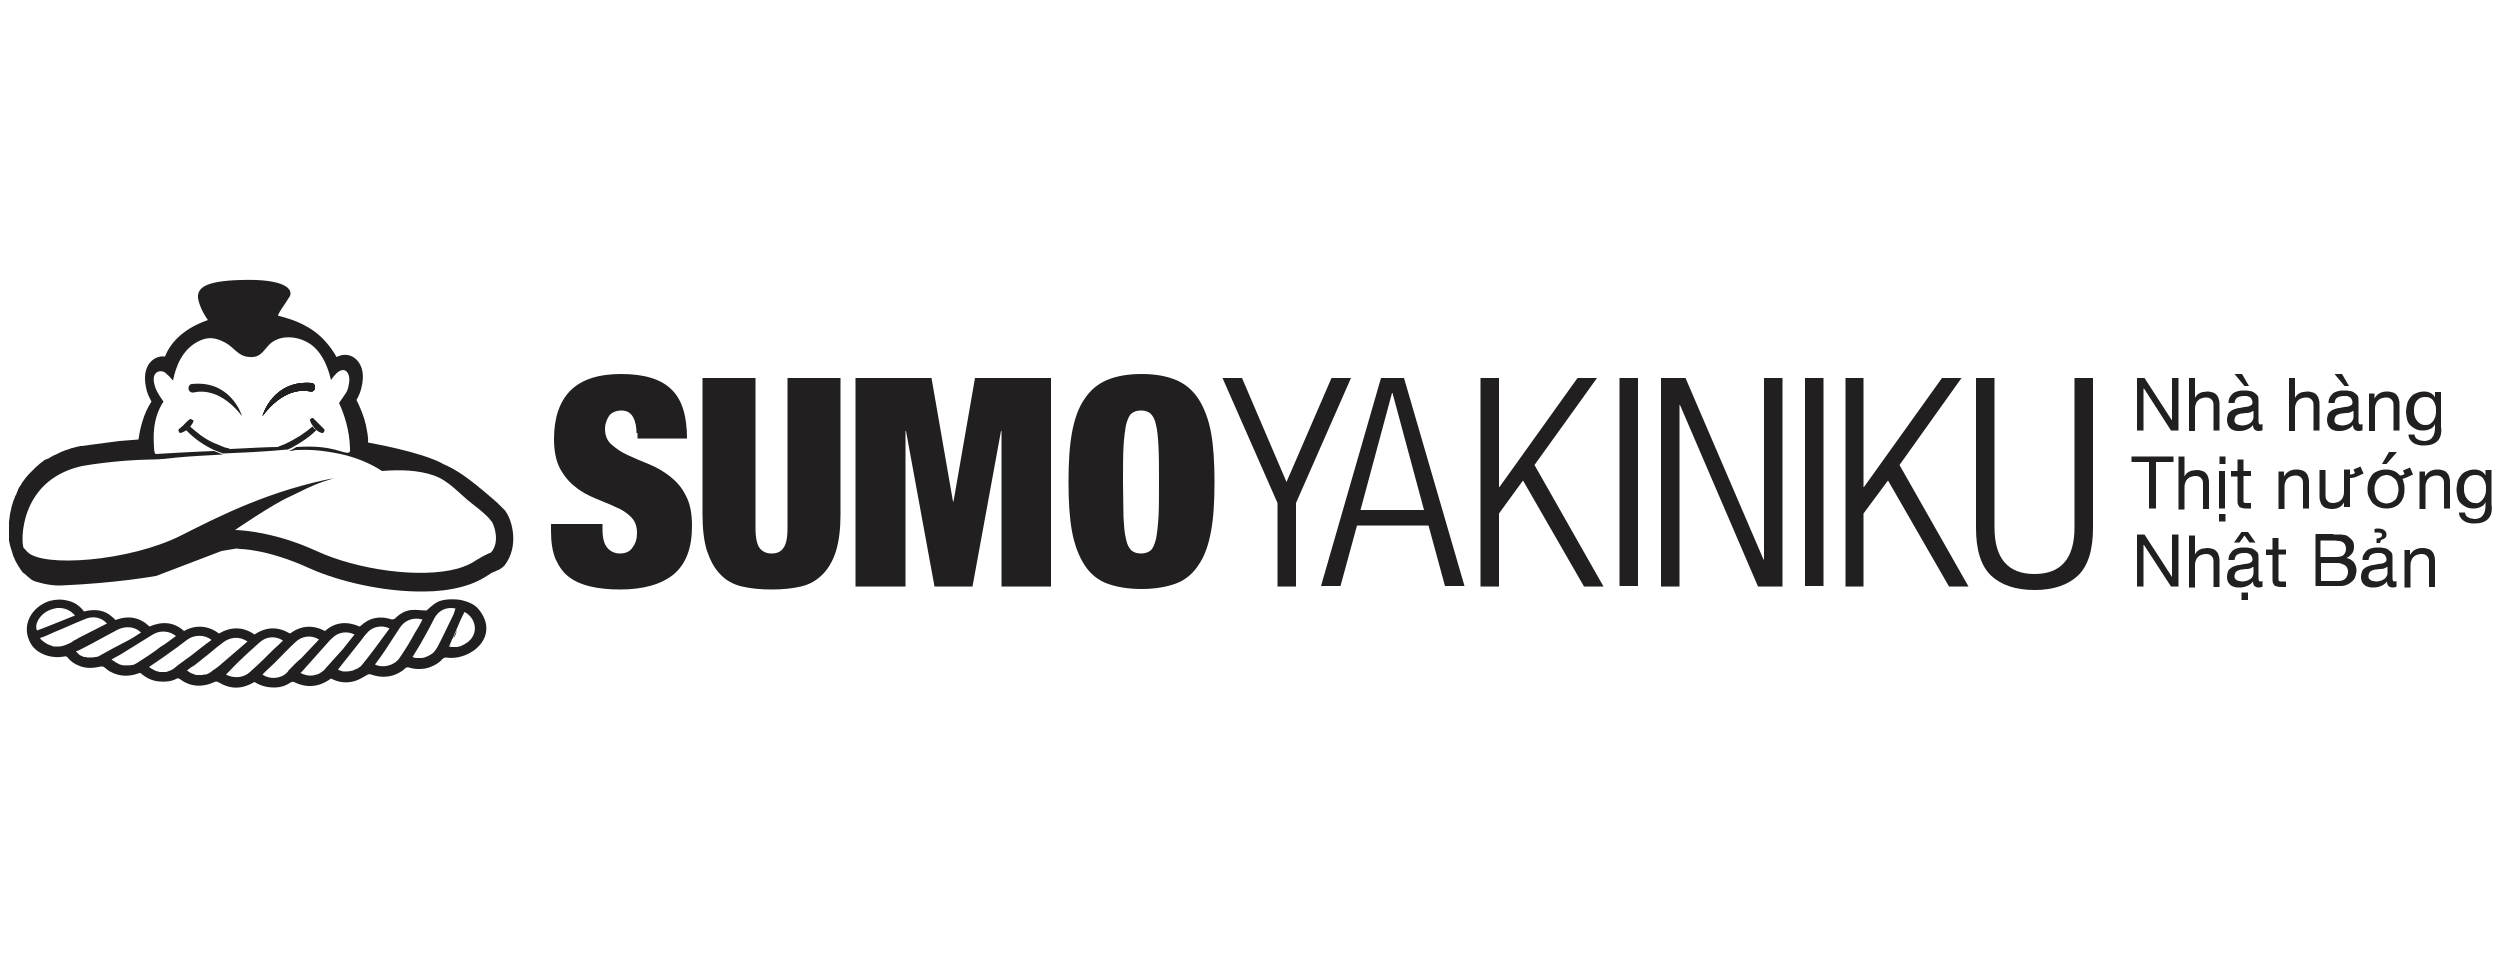 <?xml version="1.0" encoding="utf-8"?>
<!-- Generator: Adobe Illustrator 26.3.1, SVG Export Plug-In . SVG Version: 6.00 Build 0)  -->
<svg version="1.1" id="Layer_1" xmlns="http://www.w3.org/2000/svg" xmlns:xlink="http://www.w3.org/1999/xlink" x="0px" y="0px"
	 viewBox="0 0 500 195" style="enable-background:new 0 0 500 195;" xml:space="preserve">
<style type="text/css">
	.st0{fill:#211F20;}
	.st1{fill-rule:evenodd;clip-rule:evenodd;fill:#211F20;}
</style>
<g>
	<path class="st0" d="M127.3,86.6c0-1.2-0.2-2.3-0.7-3.2c-0.5-0.9-1.3-1.3-2.3-1.3c-1.1,0-2,0.4-2.5,1.1c-0.5,0.8-0.8,1.6-0.8,2.5
		c0,1.4,0.4,2.4,1.3,3.2c0.9,0.8,1.9,1.5,3.2,2.1c1.3,0.6,2.7,1.2,4.2,1.8c1.5,0.6,2.9,1.4,4.2,2.4c1.3,1,2.4,2.2,3.2,3.8
		c0.9,1.6,1.3,3.6,1.3,6.2c0,4.4-1.2,7.6-3.7,9.7c-2.5,2-6.1,3-10.7,3c-2.2,0-4.2-0.2-5.9-0.6c-1.7-0.4-3.1-1-4.3-1.9
		c-1.2-0.9-2-2.1-2.7-3.6c-0.6-1.5-0.9-3.3-0.9-5.5v-1.5h10.3v1c0,1.8,0.3,3,1,3.8c0.6,0.7,1.5,1.1,2.5,1.1c1.1,0,2-0.4,2.5-1.2
		c0.6-0.8,0.9-1.7,0.9-2.9c0-1.4-0.4-2.4-1.2-3.2c-0.8-0.8-1.8-1.5-3.1-2c-1.2-0.6-2.6-1.1-4-1.7c-1.4-0.6-2.8-1.3-4-2.3
		c-1.2-0.9-2.3-2.2-3.1-3.7c-0.8-1.5-1.2-3.5-1.2-5.9c0-4.2,1.1-7.5,3.3-9.7c2.2-2.2,5.6-3.3,10.1-3.3c4.6,0,8,1,10.1,3.1
		c2.1,2,3.1,5.3,3.1,9.8h-9.9V86.6z"/>
	<path class="st0" d="M151.1,105.6c0,2,0.3,3.4,0.9,4.1c0.6,0.7,1.4,1,2.3,1c1,0,1.8-0.3,2.3-1c0.6-0.7,0.9-2,0.9-4.1v-30h10.6v27.3
		c0,2.9-0.3,5.3-0.9,7.3c-0.6,1.9-1.5,3.5-2.7,4.7c-1.2,1.2-2.6,2-4.3,2.4c-1.7,0.4-3.7,0.6-5.9,0.6c-2.2,0-4.2-0.2-5.9-0.6
		c-1.7-0.4-3.2-1.2-4.3-2.4c-1.2-1.2-2-2.7-2.7-4.7c-0.6-1.9-0.9-4.4-0.9-7.3V75.6h10.6V105.6z"/>
	<polygon class="st0" points="186.3,75.6 190.6,100.3 190.7,100.3 195,75.6 210.2,75.6 210.2,117.3 200.3,117.3 200.3,86.2 
		200.2,86.2 194.5,117.3 186.9,117.3 181.2,86.2 181.1,86.2 181.1,117.3 171.1,117.3 171.1,75.6 	"/>
	<path class="st0" d="M214.4,86.5c0.5-2.7,1.3-5,2.5-6.7c1.1-1.7,2.6-3,4.5-3.8c1.9-0.8,4.2-1.2,6.9-1.2c2.7,0,5,0.4,6.9,1.2
		c1.9,0.8,3.4,2.1,4.5,3.8c1.1,1.7,2,4,2.5,6.7c0.5,2.7,0.7,6.1,0.7,9.9c0,3.9-0.2,7.2-0.7,9.9c-0.5,2.7-1.3,5-2.5,6.7
		c-1.1,1.7-2.6,3-4.5,3.7c-1.9,0.7-4.2,1.1-6.9,1.1c-2.7,0-5-0.4-6.9-1.1c-1.9-0.7-3.4-2-4.5-3.7c-1.1-1.7-2-4-2.5-6.7
		c-0.5-2.7-0.7-6.1-0.7-9.9C213.7,92.5,213.9,89.2,214.4,86.5 M224.7,103.4c0.1,1.8,0.2,3.3,0.5,4.4c0.2,1.1,0.6,1.8,1.1,2.3
		c0.5,0.4,1.1,0.6,1.9,0.6c0.8,0,1.4-0.2,1.9-0.6c0.5-0.4,0.8-1.2,1.1-2.3c0.2-1.1,0.4-2.6,0.5-4.4c0.1-1.8,0.1-4.2,0.1-7
		c0-2.8,0-5.1-0.1-7c-0.1-1.8-0.2-3.3-0.5-4.4c-0.2-1.1-0.6-1.8-1.1-2.3c-0.5-0.4-1.1-0.6-1.9-0.6c-0.8,0-1.4,0.2-1.9,0.6
		c-0.5,0.4-0.8,1.2-1.1,2.3c-0.2,1.1-0.4,2.6-0.5,4.4c-0.1,1.8-0.1,4.2-0.1,7C224.6,99.2,224.7,101.6,224.7,103.4"/>
	<path class="st0" d="M62.3,76.6c-7.6-0.6-9.7,6.2-9.8,6.6c4-5.3,7.9-5.3,9.6-4.9c0.5,0.1,0.9-0.3,0.9-0.8v-0.1
		C63,77,62.7,76.6,62.3,76.6 M62.3,76.6c-7.6-0.6-9.7,6.2-9.8,6.6c4-5.3,7.9-5.3,9.6-4.9c0.5,0.1,0.9-0.3,0.9-0.8v-0.1
		C63,77,62.7,76.6,62.3,76.6 M62.3,76.6c-7.6-0.6-9.7,6.2-9.8,6.6c4-5.3,7.9-5.3,9.6-4.9c0.5,0.1,0.9-0.3,0.9-0.8v-0.1
		C63,77,62.7,76.6,62.3,76.6 M62.3,76.6c-7.6-0.6-9.7,6.2-9.8,6.6c4-5.3,7.9-5.3,9.6-4.9c0.5,0.1,0.9-0.3,0.9-0.8v-0.1
		C63,77,62.7,76.6,62.3,76.6 M62.3,76.6c-7.6-0.6-9.7,6.2-9.8,6.6c4-5.3,7.9-5.3,9.6-4.9c0.5,0.1,0.9-0.3,0.9-0.8v-0.1
		C63,77,62.7,76.6,62.3,76.6 M62.3,76.6c-7.6-0.6-9.7,6.2-9.8,6.6c4-5.3,7.9-5.3,9.6-4.9c0.5,0.1,0.9-0.3,0.9-0.8v-0.1
		C63,77,62.7,76.6,62.3,76.6 M62.3,76.6c-7.6-0.6-9.7,6.2-9.8,6.6c4-5.3,7.9-5.3,9.6-4.9c0.5,0.1,0.9-0.3,0.9-0.8v-0.1
		C63,77,62.7,76.6,62.3,76.6 M62.3,76.6c-7.6-0.6-9.7,6.2-9.8,6.6c4-5.3,7.9-5.3,9.6-4.9c0.5,0.1,0.9-0.3,0.9-0.8v-0.1
		C63,77,62.7,76.6,62.3,76.6 M62.3,76.6c-7.6-0.6-9.7,6.2-9.8,6.6c4-5.3,7.9-5.3,9.6-4.9c0.5,0.1,0.9-0.3,0.9-0.8v-0.1
		C63,77,62.7,76.6,62.3,76.6 M62.3,76.6c-7.6-0.6-9.7,6.2-9.8,6.6c4-5.3,7.9-5.3,9.6-4.9c0.5,0.1,0.9-0.3,0.9-0.8v-0.1
		C63,77,62.7,76.6,62.3,76.6 M62.3,76.6c-7.6-0.6-9.7,6.2-9.8,6.6c4-5.3,7.9-5.3,9.6-4.9c0.5,0.1,0.9-0.3,0.9-0.8v-0.1
		C63,77,62.7,76.6,62.3,76.6 M62.3,76.6c-7.6-0.6-9.7,6.2-9.8,6.6c4-5.3,7.9-5.3,9.6-4.9c0.5,0.1,0.9-0.3,0.9-0.8v-0.1
		C63,77,62.7,76.6,62.3,76.6 M62.3,76.6c-7.6-0.6-9.7,6.2-9.8,6.6c4-5.3,7.9-5.3,9.6-4.9c0.5,0.1,0.9-0.3,0.9-0.8v-0.1
		C63,77,62.7,76.6,62.3,76.6 M89.9,129.4L89.9,129.4c0.1-0.3,0.3-0.6,0.4-0.9C90.2,128.8,90,129.1,89.9,129.4 M90.7,127.6
		c0.3-0.4,0.5-1,0.7-1.6C91.2,126.5,90.9,127.1,90.7,127.6 M77.1,125.4c0.3,0.1,0.5,0.2,0.8,0.3C77.6,125.6,77.3,125.5,77.1,125.4
		 M39.6,132.5l-1.1,0.8C38.9,133.1,39.2,132.8,39.6,132.5c0.9-0.7,1.7-1.4,2.5-2C41.3,131.2,40.4,131.8,39.6,132.5 M34.8,133.7
		c-0.2,0.1-0.3,0.2-0.5,0.3C34.5,133.9,34.6,133.8,34.8,133.7c0.6-0.4,1.3-0.9,1.9-1.4C36.1,132.7,35.4,133.2,34.8,133.7
		 M29.8,133.4c1.3-0.9,2.7-1.8,3.9-2.7C32.5,131.6,31.2,132.4,29.8,133.4 M24.9,133.1c0.5,0,1,0,1.5-0.1
		C25.9,133.1,25.4,133.2,24.9,133.1 M24.1,133c0.3,0.1,0.6,0.1,0.9,0.2C24.6,133.1,24.4,133.1,24.1,133 M62.3,76.6
		c-7.6-0.6-9.7,6.2-9.8,6.6c4-5.3,7.9-5.3,9.6-4.9c0.5,0.1,0.9-0.3,0.9-0.8v-0.1C63,77,62.7,76.6,62.3,76.6 M62.3,76.6
		c-7.6-0.6-9.7,6.2-9.8,6.6c4-5.3,7.9-5.3,9.6-4.9c0.5,0.1,0.9-0.3,0.9-0.8v-0.1C63,77,62.7,76.6,62.3,76.6 M62.3,76.6
		c-7.6-0.6-9.7,6.2-9.8,6.6c4-5.3,7.9-5.3,9.6-4.9c0.5,0.1,0.9-0.3,0.9-0.8v-0.1C63,77,62.7,76.6,62.3,76.6 M62.3,76.6
		c-7.6-0.6-9.7,6.2-9.8,6.6c4-5.3,7.9-5.3,9.6-4.9c0.5,0.1,0.9-0.3,0.9-0.8v-0.1C63,77,62.7,76.6,62.3,76.6 M62.3,76.6
		c-7.6-0.6-9.7,6.2-9.8,6.6c4-5.3,7.9-5.3,9.6-4.9c0.5,0.1,0.9-0.3,0.9-0.8v-0.1C63,77,62.7,76.6,62.3,76.6 M62.3,76.6
		c-7.6-0.6-9.7,6.2-9.8,6.6c4-5.3,7.9-5.3,9.6-4.9c0.5,0.1,0.9-0.3,0.9-0.8v-0.1C63,77,62.7,76.6,62.3,76.6 M62.3,76.6
		c-7.6-0.6-9.7,6.2-9.8,6.6c4-5.3,7.9-5.3,9.6-4.9c0.5,0.1,0.9-0.3,0.9-0.8v-0.1C63,77,62.7,76.6,62.3,76.6 M62.3,76.6
		c-7.6-0.6-9.7,6.2-9.8,6.6c4-5.3,7.9-5.3,9.6-4.9c0.5,0.1,0.9-0.3,0.9-0.8v-0.1C63,77,62.7,76.6,62.3,76.6 M62.3,76.6
		c-7.6-0.6-9.7,6.2-9.8,6.6c4-5.3,7.9-5.3,9.6-4.9c0.5,0.1,0.9-0.3,0.9-0.8v-0.1C63,77,62.7,76.6,62.3,76.6 M62.3,76.6
		c-7.6-0.6-9.7,6.2-9.8,6.6c4-5.3,7.9-5.3,9.6-4.9c0.5,0.1,0.9-0.3,0.9-0.8v-0.1C63,77,62.7,76.6,62.3,76.6 M62.3,76.6
		c-7.6-0.6-9.7,6.2-9.8,6.6c4-5.3,7.9-5.3,9.6-4.9c0.5,0.1,0.9-0.3,0.9-0.8v-0.1C63,77,62.7,76.6,62.3,76.6 M62.3,76.6
		c-7.6-0.6-9.7,6.2-9.8,6.6c4-5.3,7.9-5.3,9.6-4.9c0.5,0.1,0.9-0.3,0.9-0.8v-0.1C63,77,62.7,76.6,62.3,76.6 M62.3,76.6
		c-7.6-0.6-9.7,6.2-9.8,6.6c4-5.3,7.9-5.3,9.6-4.9c0.5,0.1,0.9-0.3,0.9-0.8v-0.1C63,77,62.7,76.6,62.3,76.6"/>
	<path class="st0" d="M90.7,127.6c0.3-0.4,0.5-1,0.7-1.6C91.2,126.5,90.9,127.1,90.7,127.6 M77.1,125.4c0.3,0.1,0.5,0.2,0.8,0.3
		C77.6,125.6,77.3,125.5,77.1,125.4 M39.6,132.5l-1.1,0.8C38.9,133.1,39.2,132.8,39.6,132.5c0.9-0.7,1.7-1.4,2.5-2
		C41.3,131.2,40.4,131.8,39.6,132.5 M34.8,133.7c-0.2,0.1-0.3,0.2-0.5,0.3C34.5,133.9,34.6,133.8,34.8,133.7
		c0.6-0.4,1.3-0.9,1.9-1.4C36.1,132.7,35.4,133.2,34.8,133.7 M29.8,133.4c1.3-0.9,2.6-1.8,3.9-2.7C32.5,131.6,31.2,132.4,29.8,133.4
		 M24.9,133.1c0.5,0,1,0,1.5-0.1C25.9,133.1,25.4,133.2,24.9,133.1 M24.1,133c0.3,0.1,0.6,0.1,0.9,0.2C24.6,133.1,24.4,133,24.1,133
		"/>
	<path class="st0" d="M62.3,76.6c-7.6-0.6-9.7,6.2-9.8,6.6c4-5.3,7.9-5.3,9.6-4.9c0.5,0.1,0.9-0.3,0.9-0.8v-0.1
		C63,77,62.7,76.6,62.3,76.6"/>
	<path class="st0" d="M101.2,102.4C101.2,102.4,101.2,102.4,101.2,102.4c-0.2-0.4-0.5-0.6-0.7-0.8l0,0c-1-1.1-2.5-2.3-3.9-3.5
		l-0.1-0.1c-0.4-0.3-0.7-0.5-1-0.8c-2-1.6-4.2-3.3-7.1-4.5c0,0,0,0,0.1,0c-4.6-2.4-14-4-14.9-4.2c0.1-1.1-0.2-2.3-0.4-3.4
		c-0.4-1.8-1.1-3.5-1.9-5.1c0.5-0.9,0.9-1.8,1.1-3c0.3-1.5,0.2-2.7-0.2-3.7c-0.8-1.9-2.6-2.8-4.4-2.1c-0.2,0.1-0.3,0.1-0.5,0.2
		c-0.6-1.1-1.3-2.1-2.3-3.2c-2.7-3-6.3-4.3-9.2-5c0,0-0.1,0-0.2-0.1c0.3-0.9,1.3-2.1,2.2-3.6c0,0,0-0.1,0.1-0.1
		c0.9-1.6-1-3.7-9.8-3.4c-7.1,0.2-8.6,1.6-8.5,3.5c0.1,1,0.6,2.2,1.1,3.1c0.2,0.3,0.4,0.7,0.6,1c0.1,0.1,0.1,0.2,0.2,0.3
		c0.1,0.1,0.1,0.1,0.1,0.1c-4.3,1.5-7.3,4-8.6,7.3c-1.5-0.2-2.5,0.7-2.8,1c-0.8,0.8-1.6,2.4-1,5.2c0.2,1.1,0.6,1.9,1.1,2.8
		c-1.6,2.4-2.3,5.4-2.6,7.6l-3.8,0.3l-7.6,1c0,0-0.1,0-0.1,0l-0.1,0c-0.1,0-0.2,0-0.3,0.1l-0.1,0c0,0-0.1,0-0.1,0l-1.1,0.3
		c0,0-0.1,0-0.1,0l-1.1,0.4c0,0-0.1,0-0.1,0l-1,0.4c0,0-0.1,0-0.2,0.1l-1,0.5l-0.1,0l-0.9,0.5c0,0-0.1,0-0.1,0.1L8.9,92
		c0,0-0.1,0.1-0.1,0.1L8,92.7c0,0,0,0-0.1,0.1l-0.7,0.6c0,0-0.1,0.1-0.1,0.1l-0.6,0.6l-0.1,0.1l-0.6,0.6c0,0-0.1,0.1-0.1,0.1
		l-0.5,0.6c0,0-0.1,0.1-0.1,0.1l-0.5,0.7c0,0,0,0-0.1,0.1l-0.4,0.7c0,0,0,0.1-0.1,0.1l-0.4,0.7c0,0,0,0.1,0,0.1l-0.3,0.7
		c0,0,0,0.1,0,0.1L3,99.3c0,0,0,0.1,0,0.1l-0.3,0.7l-0.4,1.3c0,0,0,0.1,0,0.1l-0.3,1.3l-0.2,1.6c0,0,0,0,0,0.1l0,0.5l0,1.3
		c0,0.1,0,0.1,0,0.2l0,0.4v0.2l0,0.4v0.1l0,0.4c0,0,0,0.1,0,0.2l0.1,0.3c0,0,0,0.1,0,0.1l0.2,0.8l0.5,1.6c0,0,0,0.1,0,0.1l0.2,0.4
		c0,0.1,0,0.1,0.1,0.2l0.1,0.3c0,0.1,0.1,0.1,0.1,0.2l0.4,0.7c0,0.1,0.1,0.1,0.1,0.2l0.4,0.6c0,0.1,0.1,0.1,0.1,0.2l0.4,0.5
		c0,0.1,0.1,0.1,0.2,0.2l0.5,0.4c0.1,0.1,0.1,0.1,0.2,0.2l0.5,0.4c0.1,0.1,0.2,0.1,0.2,0.2l0.5,0.3c0.1,0,0.1,0.1,0.2,0.1
		c0,0,2.8,1,5.4,0.9c11.4-0.5,18.9-1.9,18.9-1.9l0.1,0l13.1-5l3-0.5c0.2,0,0.5,0.1,0.7,0.1c0.1,0,5.5,0,14,3.9
		c5.8,2.6,14.8,4.7,22.7,4.6c2.7,0,5.2-0.3,7.5-0.9c2-0.5,3.8-1.3,5.3-2.3l0,0c0.2-0.1,0.3-0.2,0.5-0.3l0.1-0.1
		c0.1-0.1,0.2-0.1,0.4-0.2c0.3-0.1,0.7-0.3,0.9-0.4c0.6-0.2,1.1-0.6,1.5-1C103.9,109.2,102.4,104.1,101.2,102.4 M98.2,110.5
		c-0.1,0-0.7,0.3-1.3,0.6c-0.4,0.2-0.6,0.3-0.9,0.5c-0.2,0.1-0.5,0.3-0.7,0.4c-1,0.7-2.3,1.3-3.7,1.7c-7.6,2.1-20.3,0.2-28.3-3.5
		c-3.5-1.6-6.7-2.6-9.3-3.2c-4.3-1-7-1-7-1s7.6-5.2,10.8-6.6c2.2-1,4.7-2.5,8.2-3.5h0v0c0.4-0.2,0.9-0.3,1.4-0.4
		c-13.2,2.5-23.1,7.5-31.2,11.6c-10.3,5.2-27.9,6.5-30.8,3.2c-2.9-3.2-0.5-0.5-0.7-0.8c-0.5-0.9-1-13.2,11.3-16.2
		c0.2-0.1,7.1-1.3,14.3-1.4c1.7,0,3.4-0.2,5.1-0.4c3.1-0.3,6.1-0.4,9.2-0.6c-0.6-0.2-1.2-0.5-1.8-0.7c0,0,0,0,0,0
		c-5.1,0.2-10,0.5-11.6,0.6c-0.4,0-0.4-1.4-0.4-1.5c-0.1-1.6-0.4-5.5,1.9-9c-0.3-0.4-1.4-1.9-1.7-3c-0.5-1.6-0.2-2.3,0.2-2.7
		c0.4-0.4,1.2-0.5,1.8-0.1c0.6,0.5,1,0.9,1.5,1.5l0.1,0.1c0.5-2.5,1.7-6.2,5.2-7.9c1.9-0.9,3.3-0.7,5.2,0.3c1.9,1,2.6,2.8,4.9,2.9
		c2.4,0.2,2.8-1.5,4.3-2.8c2.3-1.8,5.7-1.3,8,0.3c1.5,1.1,3.1,3.2,4,7.1c0.4-0.6,0.9-1.2,1.4-1.6c0.6-0.4,1.2-0.6,1.7-0.1
		c0.4,0.4,0.8,1.2,0.4,2.9c-0.2,1.2-0.7,1.6-1.4,2.7c-0.2,0.2-0.3,0.5-0.5,0.7c1,2.1,2.1,5.4,2.2,9c0,0.3,0.1,0.8-0.2,0.9
		c-1.1,0.4-3.1-1.6-10.4-1.1l-0.1,0c-0.5,0.3-1,0.6-1.5,0.8c0,0-0.1,0-0.1,0c0.5,0,1-0.1,1.5-0.2c2.8-0.1,5,0,8.9,0.8
		c2.8,0.6,5.9,1.8,8.3,3.4c3.6-0.3,7.2-0.2,10.4,0.9c3.1,1.1,5.2,3.8,7.7,5.7c1.3,1,2.8,2.2,3.5,3.1c0.1,0.2,0.3,0.3,0.4,0.5
		C98.9,105.2,100,108.5,98.2,110.5"/>
	<path class="st0" d="M63.3,86c-1.2,1.2-2.6,2.2-4.2,3.1c-0.5,0.3-1,0.6-1.5,0.8c0,0-0.1,0-0.1,0c-4,0.4-8.4,0.6-12.9,0.8
		c-0.6-0.2-1.2-0.5-1.8-0.7c0,0,0,0,0,0c-2.1-1-4-2.3-5.6-4c0.2-0.1,0.3-0.2,0.5-0.4c0.1-0.1,0.2-0.2,0.3-0.3
		c0.7,0.6,1.4,1.2,2.2,1.8c1,0.7,2,1.3,3.1,1.7c0.4,0.2,0.8,0.3,1.2,0.5c0.2,0.1,0.3,0.1,0.5,0.2c0.1,0,0.3,0.1,0.4,0.1
		c0.2,0,0.4,0.1,0.6,0.2c4-0.2,7.7-0.4,9.5-0.4h0c0.5-0.2,1-0.4,1.5-0.6c1.1-0.5,2.1-1.1,3.1-1.7c0.9-0.6,1.7-1.2,2.4-1.8
		c0.1,0.1,0.2,0.2,0.3,0.4C63,85.8,63.1,85.9,63.3,86"/>
	<path class="st0" d="M89.9,129.4L89.9,129.4c0.1-0.3,0.3-0.6,0.4-0.9C90.2,128.8,90,129.1,89.9,129.4 M29.8,133.4
		c1.3-0.9,2.6-1.8,3.9-2.7C32.5,131.6,31.2,132.4,29.8,133.4 M24.9,133.1c0.5,0,1,0,1.5-0.1C25.9,133.1,25.4,133.2,24.9,133.1
		 M24.1,133c0.3,0.1,0.6,0.1,0.9,0.2C24.6,133.1,24.4,133,24.1,133"/>
	<path class="st0" d="M95.6,121.7c-0.8-0.9-2.1-1.4-3.4-1.7c-1.8-0.3-3.8-0.1-4.7,0.4c-0.8,0.4-1.5,1.1-2.2,1.7c-1,0-2-0.2-3-0.1
		c-1.3,0.1-2.4,0.8-3.3,1.7c-0.1,0.1-0.5,0.2-0.6,0.2c-2.4-0.8-4.5-0.4-6.3,1.3c0,0-0.1,0.1-0.2,0.1c-2.5-1.1-4.9-0.9-6.9,0.9
		c-2.5-1.3-4.8-1.1-7,0.5c-2.4-1.4-4.7-1.4-7.1,0.2c-2.3-1.6-4.7-1.6-7.1-0.2c-2-1.5-4.5-1.9-7-0.5c-2-1.8-4.3-2-6.9-0.9
		c-1.9-1.8-4.1-2.3-6.8-1.3c-0.8-0.8-1.6-1.5-2.8-1.8c-1.2-0.3-2.4-0.2-3.5,0.1c-0.8-1.1-1.9-1.9-3.4-2.2c-1.2-0.3-2.4-0.2-3.5,0.1
		c-3.5,1.1-5.9,4.9-3.7,8.6c1.2,2,4.1,3,6.6,2.5c0.4-0.1,0.6,0,0.8,0.3c0.6,0.7,1.3,1.2,2.1,1.5c1.3,0.6,2.8,0.6,4.4,0.2
		c0.2,0,0.5,0,0.7,0.1c0.5,0.4,0.9,0.8,1.4,1c1.7,0.9,3.6,1,5.7,0.2c0,0,0.1,0,0.2,0c1,0.9,2.3,1.6,3.8,1.7c1.2,0.1,2.3,0,3.3-0.5
		c0.3-0.2,0.5-0.2,0.9,0.1c2,1.5,4.5,1.6,6.8,0.5c0.2-0.1,0.5-0.1,0.7,0c2.5,1.5,4.7,1.5,7.3,0c1.1,0.7,2.4,1.1,3.9,1.1
		c1.2,0,2.3-0.3,3.3-1c0.2-0.1,0.5-0.2,0.7-0.1c2.6,1.3,5.1,1,7.4-0.7c1.5,0.8,3.1,1,4.8,0.5c0.9-0.3,1.7-0.8,2.4-1.2
		c0.3-0.2,0.5-0.2,0.8-0.1c2,0.7,4,0.6,5.7-0.4c0.4-0.2,0.8-0.5,1.1-0.8c0.2-0.2,0.4-0.3,0.8-0.2c0.6,0.2,1.3,0.3,1.9,0.3
		c0.9,0,1.8-0.1,2.6-0.5c0.8-0.3,1.6-0.8,2.2-1.5c0.2-0.2,0.5-0.3,0.7-0.3C94.1,132.3,100.3,127.2,95.6,121.7 M9.7,122.1
		c0.1,0,0.2-0.1,0.3-0.1v0c0.2-0.1,0.4-0.2,0.6-0.2c0.1,0,0.2-0.1,0.3-0.1c0.2,0,0.3-0.1,0.5-0.1c1.4-0.1,2.7,0.4,3.6,1.5
		c-1.5,0.6-3,1.2-4.5,1.8c-1,0.4-2,0.8-3.1,1.2C6.8,124.8,8,122.9,9.7,122.1 M13.8,128.7c-0.3,0.1-0.6,0.3-1,0.4
		c-0.1,0-0.2,0.1-0.4,0.1c-0.2,0.1-0.4,0.1-0.6,0.1c-0.1,0-0.1,0-0.2,0c-0.2,0-0.5,0-0.7,0c-0.2,0-0.3,0-0.4-0.1
		c-0.1,0-0.2,0-0.3-0.1c-0.1,0-0.2-0.1-0.3-0.1c-0.6-0.2-1.1-0.6-1.6-1c-0.1-0.1-0.2-0.2-0.3-0.4c0.6-0.2,1.2-0.4,1.8-0.7l1.1-0.5
		c2-0.8,3.9-1.7,5.9-2.5c1.7-0.8,3.4-0.5,4.6,0.8c-1.9,1-3.8,1.9-5.7,2.9c-0.1,0.1-0.2,0.1-0.3,0.2c0,0,0,0,0,0
		c-0.2,0.1-0.4,0.2-0.6,0.3C14.4,128.4,14.1,128.6,13.8,128.7 M20,131.1c-0.3,0.2-0.6,0.3-0.9,0.3c-0.4,0.1-0.9,0.1-1.3,0.1
		c-0.1,0-0.2,0-0.3,0c-0.1,0-0.2,0-0.3-0.1c-0.1,0-0.1,0-0.2,0c-0.1,0-0.1,0-0.2,0c-0.1,0-0.3-0.1-0.4-0.2c-0.1,0-0.2-0.1-0.3-0.1
		c-0.2-0.1-0.3-0.2-0.4-0.3c-0.2-0.2-0.3-0.3-0.5-0.5c0.2-0.1,0.3-0.2,0.5-0.2c1.3-0.7,2.6-1.3,3.8-2c1.3-0.7,2.6-1.4,3.9-2.1
		c1.7-0.9,3.6-0.7,4.8,0.5c-0.9,0.6-1.8,1.2-2.8,1.7C23.6,129.1,21.8,130.1,20,131.1 M27.4,132.6c-0.3,0.2-0.7,0.4-1,0.4
		c-0.5,0.1-1,0.2-1.5,0.1c-0.3,0-0.6-0.1-0.9-0.2c-0.1,0-0.3-0.1-0.4-0.2c-0.1-0.1-0.3-0.1-0.4-0.2c-0.3-0.2-0.6-0.4-0.9-0.6
		c0.6-0.3,1.2-0.7,1.8-1c2.1-1.3,4.2-2.6,6.3-3.9c1.5-1,3.4-0.9,4.8,0.2c-0.5,0.4-1,0.7-1.5,1.1c-0.5,0.4-1,0.7-1.5,1
		C30.7,130.5,29.1,131.5,27.4,132.6 M34.8,133.7c-0.2,0.1-0.3,0.2-0.5,0.3c-0.2,0.1-0.3,0.1-0.5,0.2c-0.1,0-0.1,0-0.2,0.1
		c0,0,0,0-0.1,0c0,0,0,0,0,0c-0.1,0-0.2,0.1-0.3,0.1c-0.2,0-0.4,0-0.6,0h0c-0.2,0-0.3,0-0.5,0c0,0,0,0-0.1,0c-0.1,0-0.2,0-0.4-0.1
		c-0.1,0-0.3-0.1-0.4-0.1c-0.1,0-0.1,0-0.2-0.1c-0.4-0.2-0.8-0.4-1.2-0.7c1.3-0.9,2.6-1.8,3.9-2.7c1.3-0.9,2.5-1.8,3.8-2.8
		c1.4-1,3.5-1,4.8,0.1c-1.3,0.9-2.5,1.9-3.8,2.9c-0.6,0.5-1.3,0.9-1.9,1.4C36.1,132.7,35.4,133.2,34.8,133.7 M42.4,134.2
		c-0.1,0.1-0.1,0.1-0.2,0.2c-0.2,0.1-0.4,0.2-0.5,0.3c-0.2,0.1-0.3,0.1-0.5,0.2c0,0,0,0-0.1,0c0,0-0.1,0-0.1,0c0,0,0,0-0.1,0
		c-0.2,0-0.3,0.1-0.4,0.1c0,0,0,0,0,0c0,0,0,0-0.1,0c-0.2,0-0.3,0-0.5,0c-0.1,0-0.2,0-0.3,0c-0.1,0-0.2,0-0.3,0
		c-0.1,0-0.2,0-0.3-0.1c-0.1,0-0.2,0-0.3-0.1c-0.5-0.1-0.9-0.4-1.3-0.7l0,0c0.4-0.3,0.7-0.6,1.1-0.8l1.1-0.8c0.9-0.7,1.7-1.4,2.5-2
		c0.8-0.7,1.7-1.4,2.5-2c1.4-1.1,3.3-1.3,4.9-0.2c-1.9,1.6-3.8,3.3-5.7,4.9C43.4,133.5,42.9,133.9,42.4,134.2 M50.2,134.2
		c-0.1,0.1-0.1,0.1-0.2,0.2c-1.2,1.1-2.9,1.3-4.4,0.7c-0.2-0.1-0.3-0.1-0.4-0.2c0.2-0.2,0.5-0.5,0.7-0.7c0.8-0.8,1.5-1.6,2.3-2.3
		c1.2-1.2,2.5-2.3,3.7-3.4c1.3-1.2,3.1-1.4,4.7-0.4c-0.6,0.6-1.2,1.2-1.8,1.7C53.3,131.3,51.8,132.8,50.2,134.2 M57.8,134
		c-0.1,0.1-0.2,0.2-0.2,0.3c-0.1,0.1-0.2,0.2-0.3,0.3c-1.2,1.2-3.5,1.3-4.8,0.3c0.2-0.2,0.4-0.4,0.6-0.6c0.6-0.6,1.3-1.2,1.9-1.8
		c1.3-1.3,2.6-2.7,4-4c1.3-1.3,3.2-1.6,4.8-0.6c-1.2,1.3-2.4,2.5-3.6,3.8C59.4,132.3,58.6,133.2,57.8,134 M65,133.8
		c-0.1,0.2-0.3,0.3-0.4,0.4c-0.4,0.3-0.8,0.6-1.2,0.7c-0.2,0-0.3,0.1-0.4,0.1c-0.2,0-0.3,0.1-0.5,0.1c-0.8,0.1-1.6-0.1-2.4-0.5
		c0.1-0.1,0.3-0.3,0.4-0.4c1.6-1.8,3.3-3.7,4.9-5.5c0.4-0.5,0.9-1,1.4-1.4c1.1-0.9,2.7-1.1,4.1-0.4c-0.8,1-1.5,1.9-2.3,2.9
		C67.4,131.1,66.2,132.5,65,133.8 M73.5,131.6c-0.4,0.5-0.8,1-1.2,1.5c-0.2,0.2-0.3,0.3-0.5,0.4c-0.1,0.1-0.2,0.1-0.3,0.2
		c-0.1,0.1-0.2,0.1-0.3,0.1c-0.2,0.1-0.4,0.2-0.6,0.3c-0.2,0-0.3,0.1-0.5,0.1c-0.4,0.1-0.9,0.1-1.3,0.1c-0.3,0-0.5-0.1-0.8-0.2h0
		c-0.2-0.1-0.3-0.1-0.4-0.2c1.5-1.9,3.1-3.9,4.6-5.8c0.4-0.5,0.7-1,1.2-1.5c0.9-1.1,2.4-1.5,3.7-1.2c0.3,0.1,0.5,0.1,0.8,0.3
		C76.4,127.7,75,129.7,73.5,131.6 M79.9,131.6c-1,1.5-3.3,2.1-4.9,1.3c0.7-0.9,1.3-1.8,2-2.8c1-1.5,2-3.1,3-4.6
		c1-1.5,2.7-2.1,4.5-1.6c-0.5,1-1,1.9-1.6,2.8C82,128.4,81,130,79.9,131.6 M87.5,129.4c-0.1,0.1-0.1,0.2-0.2,0.3
		c-0.2,0.3-0.4,0.6-0.6,0.8c-0.1,0.1-0.2,0.2-0.4,0.3c0,0,0,0,0,0c-0.3,0.2-0.6,0.4-0.9,0.5c-0.2,0.1-0.3,0.1-0.5,0.2
		c-0.2,0-0.4,0.1-0.5,0.1c-0.4,0-0.8,0-1.2,0c-0.2,0-0.4-0.1-0.7-0.2c0.8-1.3,1.5-2.4,2.2-3.7c0.8-1.4,1.5-2.7,2.2-4.1
		c0.8-1.5,2.4-2.3,4.2-1.9c0,0.1-0.1,0.2-0.1,0.3c-0.1,0.3-0.2,0.6-0.3,0.9C89.6,125.1,88.6,127.3,87.5,129.4 M94.6,127.2
		c-0.2,0.3-0.4,0.7-0.7,0.9c-0.1,0.1-0.3,0.3-0.4,0.4c0,0,0,0-0.1,0c-0.1,0.1-0.3,0.2-0.4,0.3c-0.2,0.1-0.4,0.2-0.6,0.3
		c-0.2,0.1-0.4,0.2-0.6,0.2c-0.2,0.1-0.4,0.1-0.5,0.1c0,0,0,0-0.1,0c-0.2,0-0.4,0-0.5,0c-0.3,0-0.6,0-0.9-0.1h0
		c0.1-0.3,0.3-0.6,0.4-0.9c0.1-0.3,0.2-0.6,0.4-0.8c0,0,0-0.1,0-0.1c0.2-0.5,0.5-1.1,0.7-1.6v0c0.5-1.2,1-2.4,1.6-3.5
		C94.7,123.3,95.5,125.5,94.6,127.2"/>
	<path class="st0" d="M90.3,128.6c-0.1,0.3-0.3,0.6-0.4,0.9h0C90,129.1,90.2,128.8,90.3,128.6"/>
	<path class="st0" d="M91.4,126c-0.2,0.6-0.4,1.2-0.7,1.6C90.9,127.1,91.2,126.5,91.4,126"/>
	<path class="st0" d="M62.3,76.6c-7.6-0.6-9.7,6.2-9.8,6.6c4-5.3,7.9-5.3,9.6-4.9c0.5,0.1,0.9-0.3,0.9-0.8v-0.1
		C63,77,62.7,76.6,62.3,76.6"/>
	<path class="st1" d="M48.4,83.2c-4.1-5.2-7.9-5.1-9.7-4.7c-0.5,0.1-1-0.3-1-0.8v-0.1c0-0.4,0.3-0.8,0.7-0.8
		C46,76,48.3,82.8,48.4,83.2"/>
	<path class="st1" d="M63,77.4v0.1c0,0.5-0.4,0.9-0.9,0.8c-1.8-0.4-5.6-0.4-9.6,4.9c0.1-0.4,2.2-7.2,9.8-6.6
		C62.7,76.6,63,77,63,77.4"/>
	<path class="st0" d="M64.9,86.2l-0.2,0.3c0,0.1-0.1,0.1-0.2,0.1c0,0,0,0-0.1,0c-0.4-0.1-0.8-0.3-1.1-0.6c-0.1-0.1-0.3-0.2-0.4-0.4
		c-0.1-0.1-0.2-0.2-0.3-0.4v0c-0.3-0.4-0.5-0.7-0.6-1.2c0-0.1,0-0.2,0.1-0.2l0.3-0.2c0,0,0.1,0,0.1,0c0.1,0,0.1,0,0.2,0.1
		c0.2,0.2,0.5,0.5,0.7,0.7l0.4,0.4c0.1,0.1,0.3,0.3,0.4,0.4c0.2,0.2,0.4,0.4,0.7,0.7C64.9,86,64.9,86.1,64.9,86.2"/>
	<path class="st0" d="M38.7,84.2c-0.1,0.4-0.4,0.8-0.7,1.2c-0.1,0.1-0.2,0.2-0.3,0.3c-0.2,0.1-0.3,0.3-0.5,0.4
		c-0.3,0.2-0.7,0.4-1.1,0.5c0,0,0,0,0,0c-0.1,0-0.2,0-0.2-0.1l-0.2-0.3c0-0.1,0-0.2,0-0.3c0.2-0.2,0.5-0.4,0.7-0.6
		c0.1-0.1,0.3-0.2,0.4-0.4c0.1-0.1,0.3-0.3,0.4-0.4c0.2-0.2,0.4-0.4,0.7-0.6c0,0,0.1-0.1,0.2-0.1c0,0,0.1,0,0.1,0l0.3,0.2
		C38.7,84,38.7,84.1,38.7,84.2"/>
	<polygon class="st0" points="255.5,100.6 244.5,75.6 248.4,75.6 257.3,96.4 266.3,75.6 270.2,75.6 259.2,100.6 259.2,117.3 
		255.5,117.3 	"/>
	<path class="st0" d="M276.2,75.6h4.6l12.1,41.6h-3.9l-3.3-12.1h-14.3l-3.3,12.1h-3.9L276.2,75.6z M284.8,102l-6.3-23.4h-0.1
		l-6.3,23.4H284.8z"/>
	<polygon class="st0" points="296.1,75.6 299.8,75.6 299.8,97.4 299.9,97.4 315.5,75.6 319.4,75.6 306.9,93 320.7,117.3 
		316.8,117.3 304.6,96.1 299.8,102.7 299.8,117.3 296.1,117.3 	"/>
	<rect x="323.9" y="75.6" class="st0" width="3.7" height="41.6"/>
	<polygon class="st0" points="332.2,75.6 337.1,75.6 352.7,111.9 352.8,111.9 352.8,75.6 356.5,75.6 356.5,117.3 351.6,117.3 
		336,81 335.9,81 335.9,117.3 332.2,117.3 	"/>
	<rect x="361" y="75.6" class="st0" width="3.7" height="41.6"/>
	<polygon class="st0" points="369.1,75.6 372.7,75.6 372.7,97.4 372.8,97.4 388.4,75.6 392.3,75.6 379.9,93 393.7,117.3 
		389.8,117.3 377.6,96.1 372.7,102.7 372.7,117.3 369.1,117.3 	"/>
	<path class="st0" d="M395.2,75.6h3.7v29.9c0,6.2,2.7,9.3,8,9.3c5.3,0,8-3.1,8-9.3V75.6h3.7v30c0,4.4-1,7.6-3,9.5
		c-2,1.9-4.9,2.9-8.7,2.9c-3.8,0-6.7-1-8.7-2.9c-2-1.9-3-5.1-3-9.5V75.6z"/>
	<polygon class="st0" points="428.9,75.6 434.4,84.1 434.4,84.1 434.4,75.6 435.7,75.6 435.7,86.1 434.2,86.1 428.8,77.7 
		428.7,77.7 428.7,86.1 427.4,86.1 427.4,75.6 	"/>
	<path class="st0" d="M439,75.6v4h0c0.1-0.2,0.2-0.4,0.4-0.6c0.2-0.2,0.4-0.3,0.6-0.4c0.2-0.1,0.4-0.2,0.7-0.2
		c0.2,0,0.5-0.1,0.7-0.1c0.5,0,0.9,0.1,1.2,0.2c0.3,0.1,0.6,0.3,0.8,0.6c0.2,0.2,0.3,0.5,0.4,0.9c0.1,0.3,0.1,0.7,0.1,1.1v5h-1.2
		v-5.1c0-0.5-0.1-0.8-0.4-1.1c-0.3-0.3-0.6-0.4-1.1-0.4c-0.4,0-0.7,0.1-1,0.2c-0.3,0.1-0.5,0.3-0.7,0.5c-0.2,0.2-0.3,0.5-0.4,0.8
		c-0.1,0.3-0.1,0.6-0.1,0.9v4.3h-1.2V75.6H439z"/>
	<path class="st0" d="M452.6,86c-0.2,0.1-0.5,0.2-0.9,0.2c-0.3,0-0.6-0.1-0.8-0.3c-0.2-0.2-0.3-0.5-0.3-0.9
		c-0.3,0.4-0.7,0.7-1.2,0.9c-0.5,0.2-0.9,0.3-1.5,0.3c-0.3,0-0.7,0-1-0.1c-0.3-0.1-0.6-0.2-0.8-0.4c-0.2-0.2-0.4-0.4-0.5-0.7
		c-0.1-0.3-0.2-0.6-0.2-1c0-0.4,0.1-0.8,0.2-1.1c0.1-0.3,0.3-0.5,0.6-0.7c0.2-0.2,0.5-0.3,0.8-0.4c0.3-0.1,0.6-0.2,0.9-0.2
		c0.3-0.1,0.7-0.1,1-0.2c0.3,0,0.6-0.1,0.8-0.1c0.2-0.1,0.4-0.2,0.6-0.3c0.1-0.1,0.2-0.3,0.2-0.5c0-0.3-0.1-0.5-0.2-0.7
		c-0.1-0.2-0.2-0.3-0.4-0.4c-0.2-0.1-0.3-0.1-0.5-0.2c-0.2,0-0.4,0-0.6,0c-0.5,0-1,0.1-1.3,0.3c-0.4,0.2-0.5,0.6-0.6,1.1h-1.2
		c0-0.5,0.1-0.9,0.3-1.2c0.2-0.3,0.4-0.6,0.7-0.8c0.3-0.2,0.6-0.3,1-0.4c0.4-0.1,0.8-0.1,1.2-0.1c0.3,0,0.7,0,1,0.1
		c0.3,0,0.6,0.1,0.9,0.3c0.3,0.2,0.5,0.4,0.7,0.6c0.2,0.3,0.2,0.6,0.2,1.1v3.9c0,0.3,0,0.5,0.1,0.6c0,0.1,0.1,0.2,0.3,0.2
		c0.1,0,0.2,0,0.4-0.1V86z M448.4,74.8l1.4,2.4h-0.9l-2-2.4H448.4z M450.6,82.2c-0.2,0.1-0.4,0.2-0.6,0.3c-0.3,0.1-0.5,0.1-0.8,0.1
		c-0.3,0-0.6,0.1-0.8,0.1c-0.3,0-0.5,0.1-0.8,0.2c-0.2,0.1-0.4,0.2-0.5,0.4c-0.1,0.2-0.2,0.4-0.2,0.7c0,0.2,0,0.4,0.1,0.5
		c0.1,0.1,0.2,0.3,0.3,0.3c0.1,0.1,0.3,0.1,0.5,0.2c0.2,0,0.4,0.1,0.6,0.1c0.4,0,0.8-0.1,1.1-0.2c0.3-0.1,0.5-0.3,0.7-0.4
		c0.2-0.2,0.3-0.4,0.4-0.6c0.1-0.2,0.1-0.4,0.1-0.6V82.2z"/>
	<path class="st0" d="M459,75.6v4h0c0.1-0.2,0.2-0.4,0.4-0.6c0.2-0.2,0.4-0.3,0.6-0.4c0.2-0.1,0.4-0.2,0.7-0.2
		c0.2,0,0.5-0.1,0.7-0.1c0.5,0,0.9,0.1,1.2,0.2c0.3,0.1,0.6,0.3,0.8,0.6c0.2,0.2,0.3,0.5,0.4,0.9c0.1,0.3,0.1,0.7,0.1,1.1v5h-1.2
		v-5.1c0-0.5-0.1-0.8-0.4-1.1c-0.3-0.3-0.6-0.4-1.1-0.4c-0.4,0-0.7,0.1-1,0.2c-0.3,0.1-0.5,0.3-0.7,0.5c-0.2,0.2-0.3,0.5-0.4,0.8
		c-0.1,0.3-0.1,0.6-0.1,0.9v4.3h-1.2V75.6H459z"/>
	<path class="st0" d="M472.6,86c-0.2,0.1-0.5,0.2-0.9,0.2c-0.3,0-0.6-0.1-0.8-0.3c-0.2-0.2-0.3-0.5-0.3-0.9
		c-0.3,0.4-0.7,0.7-1.2,0.9c-0.5,0.2-0.9,0.3-1.5,0.3c-0.3,0-0.7,0-1-0.1c-0.3-0.1-0.6-0.2-0.8-0.4c-0.2-0.2-0.4-0.4-0.5-0.7
		c-0.1-0.3-0.2-0.6-0.2-1c0-0.4,0.1-0.8,0.2-1.1c0.1-0.3,0.3-0.5,0.6-0.7c0.2-0.2,0.5-0.3,0.8-0.4c0.3-0.1,0.6-0.2,0.9-0.2
		c0.3-0.1,0.7-0.1,1-0.2c0.3,0,0.6-0.1,0.8-0.1c0.2-0.1,0.4-0.2,0.6-0.3c0.1-0.1,0.2-0.3,0.2-0.5c0-0.3-0.1-0.5-0.2-0.7
		c-0.1-0.2-0.2-0.3-0.4-0.4c-0.2-0.1-0.3-0.1-0.5-0.2c-0.2,0-0.4,0-0.6,0c-0.5,0-1,0.1-1.3,0.3c-0.4,0.2-0.5,0.6-0.6,1.1h-1.2
		c0-0.5,0.1-0.9,0.3-1.2c0.2-0.3,0.4-0.6,0.7-0.8c0.3-0.2,0.6-0.3,1-0.4c0.4-0.1,0.8-0.1,1.2-0.1c0.3,0,0.7,0,1,0.1
		c0.3,0,0.6,0.1,0.9,0.3c0.3,0.2,0.5,0.4,0.7,0.6c0.2,0.3,0.2,0.6,0.2,1.1v3.9c0,0.3,0,0.5,0.1,0.6c0,0.1,0.1,0.2,0.3,0.2
		c0.1,0,0.2,0,0.4-0.1V86z M468.4,74.8l1.4,2.4h-0.9l-2-2.4H468.4z M470.6,82.2c-0.2,0.1-0.4,0.2-0.6,0.3c-0.3,0.1-0.5,0.1-0.8,0.1
		c-0.3,0-0.6,0.1-0.8,0.1c-0.3,0-0.5,0.1-0.8,0.2c-0.2,0.1-0.4,0.2-0.5,0.4c-0.1,0.2-0.2,0.4-0.2,0.7c0,0.2,0,0.4,0.1,0.5
		c0.1,0.1,0.2,0.3,0.3,0.3c0.1,0.1,0.3,0.1,0.5,0.2c0.2,0,0.4,0.1,0.6,0.1c0.4,0,0.8-0.1,1.1-0.2c0.3-0.1,0.5-0.3,0.7-0.4
		c0.2-0.2,0.3-0.4,0.4-0.6c0.1-0.2,0.1-0.4,0.1-0.6V82.2z"/>
	<path class="st0" d="M474.9,78.5v1.2h0c0.5-0.9,1.3-1.4,2.5-1.4c0.5,0,0.9,0.1,1.2,0.2c0.3,0.1,0.6,0.3,0.8,0.6
		c0.2,0.2,0.3,0.5,0.4,0.9c0.1,0.3,0.1,0.7,0.1,1.1v5h-1.2v-5.1c0-0.5-0.1-0.8-0.4-1.1c-0.3-0.3-0.6-0.4-1.1-0.4
		c-0.4,0-0.7,0.1-1,0.2c-0.3,0.1-0.5,0.3-0.7,0.5c-0.2,0.2-0.3,0.5-0.4,0.8c-0.1,0.3-0.1,0.6-0.1,0.9v4.3h-1.2v-7.5H474.9z"/>
	<path class="st0" d="M487.5,88.2c-0.6,0.6-1.5,0.9-2.7,0.9c-0.4,0-0.7,0-1.1-0.1c-0.4-0.1-0.7-0.2-1-0.4c-0.3-0.2-0.5-0.4-0.7-0.7
		c-0.2-0.3-0.3-0.6-0.3-1h1.2c0,0.2,0.1,0.4,0.2,0.6c0.1,0.2,0.3,0.3,0.5,0.4c0.2,0.1,0.4,0.2,0.6,0.2c0.2,0,0.4,0.1,0.6,0.1
		c0.4,0,0.8-0.1,1-0.2c0.3-0.1,0.5-0.3,0.7-0.6c0.2-0.2,0.3-0.5,0.4-0.9c0.1-0.4,0.1-0.7,0.1-1.2v-0.5h0c-0.2,0.5-0.5,0.8-1,1
		c-0.4,0.2-0.9,0.3-1.4,0.3c-0.6,0-1.1-0.1-1.5-0.3c-0.4-0.2-0.8-0.5-1.1-0.8c-0.3-0.3-0.5-0.7-0.6-1.2c-0.1-0.5-0.2-1-0.2-1.5
		c0-0.4,0.1-0.9,0.2-1.4c0.1-0.5,0.3-0.9,0.6-1.3c0.3-0.4,0.6-0.7,1.1-0.9c0.4-0.2,1-0.4,1.7-0.4c0.5,0,0.9,0.1,1.3,0.3
		c0.4,0.2,0.7,0.5,0.9,0.9h0v-1.1h1.2v6.9C488.4,86.6,488.1,87.6,487.5,88.2 M486,84.8c0.3-0.2,0.5-0.4,0.7-0.7
		c0.2-0.3,0.3-0.6,0.4-0.9c0.1-0.4,0.1-0.7,0.1-1.1c0-0.3,0-0.7-0.1-1c-0.1-0.3-0.2-0.6-0.4-0.9c-0.2-0.3-0.4-0.5-0.7-0.6
		c-0.3-0.2-0.6-0.2-1-0.2c-0.4,0-0.7,0.1-1,0.2c-0.3,0.2-0.5,0.4-0.7,0.6c-0.2,0.3-0.3,0.5-0.4,0.9c-0.1,0.3-0.1,0.7-0.1,1
		c0,0.3,0,0.7,0.1,1c0.1,0.3,0.2,0.7,0.4,0.9c0.2,0.3,0.4,0.5,0.7,0.7c0.3,0.2,0.6,0.3,1,0.3C485.3,85,485.7,85,486,84.8"/>
	<polygon class="st0" points="426.3,92.4 426.3,91.3 434.7,91.3 434.7,92.4 431.2,92.4 431.2,101.7 429.8,101.7 429.8,92.4 	"/>
	<path class="st0" d="M436.9,91.3v4h0c0.1-0.2,0.2-0.4,0.4-0.6c0.2-0.2,0.4-0.3,0.6-0.4c0.2-0.1,0.4-0.2,0.7-0.2
		c0.2,0,0.5-0.1,0.7-0.1c0.5,0,0.9,0.1,1.2,0.2c0.3,0.1,0.6,0.3,0.8,0.6c0.2,0.2,0.3,0.5,0.4,0.9c0.1,0.3,0.1,0.7,0.1,1.1v5h-1.2
		v-5.1c0-0.5-0.1-0.8-0.4-1.1c-0.3-0.3-0.6-0.4-1.1-0.4c-0.4,0-0.7,0.1-1,0.2c-0.3,0.1-0.5,0.3-0.7,0.5c-0.2,0.2-0.3,0.5-0.4,0.8
		c-0.1,0.3-0.1,0.6-0.1,0.9v4.3h-1.2V91.3H436.9z"/>
	<path class="st0" d="M443.8,102.8h1.3v1.5h-1.3V102.8z M445.1,91.3h-1.2v1.5h1.2V91.3z M443.8,101.7h1.2v-7.5h-1.2V101.7z"/>
	<path class="st0" d="M450.2,94.1v1.1h-1.5v4.7c0,0.1,0,0.3,0,0.4c0,0.1,0.1,0.2,0.1,0.2s0.2,0.1,0.3,0.1c0.1,0,0.3,0,0.5,0h0.6v1.1
		h-0.9c-0.3,0-0.6,0-0.8-0.1c-0.2,0-0.4-0.1-0.6-0.2c-0.1-0.1-0.2-0.3-0.3-0.5c-0.1-0.2-0.1-0.5-0.1-0.8v-4.8h-1.3v-1.1h1.3v-2.3
		h1.2v2.3H450.2z"/>
	<path class="st0" d="M456.8,94.1v1.2h0c0.5-0.9,1.3-1.4,2.5-1.4c0.5,0,0.9,0.1,1.2,0.2c0.3,0.1,0.6,0.3,0.8,0.6
		c0.2,0.2,0.3,0.5,0.4,0.9c0.1,0.3,0.1,0.7,0.1,1.1v5h-1.2v-5.1c0-0.5-0.1-0.8-0.4-1.1c-0.3-0.3-0.6-0.4-1.1-0.4
		c-0.4,0-0.7,0.1-1,0.2c-0.3,0.1-0.5,0.3-0.7,0.5c-0.2,0.2-0.3,0.5-0.4,0.8c-0.1,0.3-0.1,0.6-0.1,0.9v4.3h-1.2v-7.5H456.8z"/>
	<path class="st0" d="M468.8,101.7v-1.2h0c-0.3,0.5-0.6,0.8-1,1c-0.4,0.2-0.9,0.3-1.4,0.3c-0.5,0-0.9-0.1-1.2-0.2
		c-0.3-0.1-0.6-0.3-0.8-0.6c-0.2-0.2-0.3-0.5-0.4-0.9c-0.1-0.3-0.1-0.7-0.1-1.1v-5h1.2v5.1c0,0.5,0.1,0.8,0.4,1.1
		c0.3,0.3,0.6,0.4,1.1,0.4c0.4,0,0.7-0.1,1-0.2c0.3-0.1,0.5-0.3,0.7-0.5c0.2-0.2,0.3-0.5,0.4-0.8c0.1-0.3,0.1-0.6,0.1-0.9v-4.3h1.2
		v1c0.4,0,0.7-0.1,1-0.3l-0.3-0.7l1.4-0.6l0.6,1.4l-1.3,0.6c-0.5,0.2-0.9,0.3-1.4,0.3v5.8H468.8z"/>
	<path class="st0" d="M473.5,97.9c0-0.6,0.1-1.1,0.2-1.6c0.2-0.5,0.4-0.9,0.7-1.3c0.3-0.4,0.7-0.6,1.2-0.8c0.5-0.2,1-0.3,1.6-0.3
		c0.6,0,1.1,0.1,1.6,0.3c0.5,0.2,0.8,0.5,1.2,0.9c0.3,0,0.6-0.1,0.9-0.3l-0.3-0.7l1.4-0.6l0.6,1.4l-1.3,0.6
		c-0.3,0.1-0.6,0.2-0.8,0.3c0.1,0.2,0.2,0.4,0.2,0.6c0.2,0.5,0.2,1,0.2,1.5c0,0.6-0.1,1.1-0.2,1.5c-0.2,0.5-0.4,0.9-0.7,1.2
		c-0.3,0.4-0.7,0.6-1.1,0.8c-0.5,0.2-1,0.3-1.6,0.3c-0.6,0-1.1-0.1-1.6-0.3c-0.5-0.2-0.8-0.5-1.2-0.8c-0.3-0.4-0.5-0.8-0.7-1.2
		C473.6,99,473.5,98.5,473.5,97.9 M474.9,97.9c0,0.5,0.1,0.9,0.2,1.2c0.1,0.4,0.3,0.7,0.5,0.9c0.2,0.2,0.5,0.4,0.8,0.5
		c0.3,0.1,0.6,0.2,0.9,0.2c0.3,0,0.6-0.1,0.9-0.2c0.3-0.1,0.5-0.3,0.8-0.5c0.2-0.2,0.4-0.5,0.5-0.9c0.1-0.4,0.2-0.8,0.2-1.2
		c0-0.5-0.1-0.9-0.2-1.2c-0.1-0.4-0.3-0.7-0.5-0.9c-0.2-0.2-0.5-0.4-0.8-0.6c-0.3-0.1-0.6-0.2-0.9-0.2c-0.3,0-0.6,0.1-0.9,0.2
		c-0.3,0.1-0.5,0.3-0.8,0.6c-0.2,0.2-0.4,0.5-0.5,0.9C474.9,97.1,474.9,97.5,474.9,97.9 M479.4,90.4l-2.1,2.4h-0.9l1.4-2.4H479.4z"
		/>
	<path class="st0" d="M485,94.1v1.2h0c0.5-0.9,1.3-1.4,2.5-1.4c0.5,0,0.9,0.1,1.2,0.2c0.3,0.1,0.6,0.3,0.8,0.6
		c0.2,0.2,0.3,0.5,0.4,0.9c0.1,0.3,0.1,0.7,0.1,1.1v5h-1.2v-5.1c0-0.5-0.1-0.8-0.4-1.1c-0.3-0.3-0.6-0.4-1.1-0.4
		c-0.4,0-0.7,0.1-1,0.2c-0.3,0.1-0.5,0.3-0.7,0.5c-0.2,0.2-0.3,0.5-0.4,0.8c-0.1,0.3-0.1,0.6-0.1,0.9v4.3h-1.2v-7.5H485z"/>
	<path class="st0" d="M497.6,103.8c-0.6,0.6-1.5,0.9-2.7,0.9c-0.4,0-0.7,0-1.1-0.1c-0.4-0.1-0.7-0.2-1-0.4c-0.3-0.2-0.5-0.4-0.7-0.7
		c-0.2-0.3-0.3-0.6-0.3-1h1.2c0,0.2,0.1,0.4,0.2,0.6c0.1,0.2,0.3,0.3,0.5,0.4c0.2,0.1,0.4,0.2,0.6,0.2c0.2,0,0.4,0.1,0.6,0.1
		c0.4,0,0.8-0.1,1-0.2c0.3-0.1,0.5-0.3,0.7-0.6c0.2-0.2,0.3-0.5,0.4-0.9c0.1-0.4,0.1-0.7,0.1-1.2v-0.5h0c-0.2,0.5-0.5,0.8-1,1
		c-0.4,0.2-0.9,0.3-1.4,0.3c-0.6,0-1.1-0.1-1.5-0.3c-0.4-0.2-0.8-0.5-1.1-0.8c-0.3-0.3-0.5-0.7-0.6-1.2c-0.1-0.5-0.2-1-0.2-1.5
		c0-0.4,0.1-0.9,0.2-1.4c0.1-0.5,0.3-0.9,0.6-1.3c0.3-0.4,0.6-0.7,1.1-0.9c0.4-0.2,1-0.4,1.7-0.4c0.5,0,0.9,0.1,1.3,0.3
		c0.4,0.2,0.7,0.5,0.9,0.9h0v-1.1h1.2v6.9C498.5,102.3,498.2,103.2,497.6,103.8 M496,100.4c0.3-0.2,0.5-0.4,0.7-0.7
		c0.2-0.3,0.3-0.6,0.4-0.9c0.1-0.4,0.1-0.7,0.1-1.1c0-0.3,0-0.7-0.1-1c-0.1-0.3-0.2-0.6-0.4-0.9c-0.2-0.3-0.4-0.5-0.7-0.6
		c-0.3-0.2-0.6-0.2-1-0.2c-0.4,0-0.7,0.1-1,0.2c-0.3,0.2-0.5,0.4-0.7,0.6c-0.2,0.3-0.3,0.5-0.4,0.9c-0.1,0.3-0.1,0.7-0.1,1
		c0,0.3,0,0.7,0.1,1c0.1,0.3,0.2,0.7,0.4,0.9c0.2,0.3,0.4,0.5,0.7,0.7c0.3,0.2,0.6,0.3,1,0.3C495.4,100.7,495.7,100.6,496,100.4"/>
	<polygon class="st0" points="428.9,106.9 434.4,115.4 434.4,115.4 434.4,106.9 435.7,106.9 435.7,117.3 434.2,117.3 428.8,109 
		428.7,109 428.7,117.3 427.4,117.3 427.4,106.9 	"/>
	<path class="st0" d="M439,106.9v4h0c0.1-0.2,0.2-0.4,0.4-0.6c0.2-0.2,0.4-0.3,0.6-0.4c0.2-0.1,0.4-0.2,0.7-0.2
		c0.2,0,0.5-0.1,0.7-0.1c0.5,0,0.9,0.1,1.2,0.2c0.3,0.1,0.6,0.3,0.8,0.6c0.2,0.2,0.3,0.5,0.4,0.9c0.1,0.3,0.1,0.7,0.1,1.1v5h-1.2
		v-5.1c0-0.5-0.1-0.8-0.4-1.1c-0.3-0.3-0.6-0.4-1.1-0.4c-0.4,0-0.7,0.1-1,0.2c-0.3,0.1-0.5,0.3-0.7,0.5c-0.2,0.2-0.3,0.5-0.4,0.8
		c-0.1,0.3-0.1,0.6-0.1,0.9v4.3h-1.2v-10.4H439z"/>
	<path class="st0" d="M452.6,117.3c-0.2,0.1-0.5,0.2-0.9,0.2c-0.3,0-0.6-0.1-0.8-0.3c-0.2-0.2-0.3-0.5-0.3-0.9
		c-0.3,0.4-0.7,0.7-1.2,0.9c-0.5,0.2-0.9,0.3-1.5,0.3c-0.3,0-0.7,0-1-0.1c-0.3-0.1-0.6-0.2-0.8-0.4c-0.2-0.2-0.4-0.4-0.5-0.6
		c-0.1-0.3-0.2-0.6-0.2-1c0-0.4,0.1-0.8,0.2-1.1c0.1-0.3,0.3-0.5,0.6-0.7c0.2-0.2,0.5-0.3,0.8-0.4c0.3-0.1,0.6-0.2,0.9-0.2
		c0.3-0.1,0.7-0.1,1-0.2c0.3,0,0.6-0.1,0.8-0.1c0.2-0.1,0.4-0.2,0.6-0.3c0.1-0.1,0.2-0.3,0.2-0.5c0-0.3-0.1-0.5-0.2-0.7
		c-0.1-0.2-0.2-0.3-0.4-0.4c-0.2-0.1-0.3-0.1-0.5-0.2c-0.2,0-0.4,0-0.6,0c-0.5,0-1,0.1-1.3,0.3c-0.4,0.2-0.5,0.6-0.6,1.1h-1.2
		c0-0.5,0.1-0.9,0.3-1.2c0.2-0.3,0.4-0.6,0.7-0.8c0.3-0.2,0.6-0.3,1-0.4c0.4-0.1,0.8-0.1,1.2-0.1c0.3,0,0.7,0,1,0.1
		c0.3,0,0.6,0.1,0.9,0.3c0.3,0.2,0.5,0.4,0.7,0.6c0.2,0.3,0.2,0.6,0.2,1.1v3.9c0,0.3,0,0.5,0.1,0.6c0,0.1,0.1,0.2,0.3,0.2
		c0.1,0,0.2,0,0.4-0.1V117.3z M449.6,106.4l1.5,2.1h-1.2l-1-1.4l-1,1.4h-1.1l1.5-2.1H449.6z M450.6,113.4c-0.2,0.1-0.4,0.2-0.6,0.3
		c-0.3,0.1-0.5,0.1-0.8,0.1c-0.3,0-0.6,0.1-0.8,0.1c-0.3,0-0.5,0.1-0.8,0.2c-0.2,0.1-0.4,0.2-0.5,0.4c-0.1,0.2-0.2,0.4-0.2,0.7
		c0,0.2,0,0.4,0.1,0.5c0.1,0.1,0.2,0.3,0.3,0.3c0.1,0.1,0.3,0.1,0.5,0.2c0.2,0,0.4,0.1,0.6,0.1c0.4,0,0.8-0.1,1.1-0.2
		c0.3-0.1,0.5-0.3,0.7-0.4s0.3-0.4,0.4-0.6c0.1-0.2,0.1-0.4,0.1-0.6V113.4z M448.3,118.5h1.3v1.5h-1.3V118.5z"/>
	<path class="st0" d="M457.2,109.8v1.1h-1.5v4.7c0,0.1,0,0.3,0,0.4c0,0.1,0.1,0.2,0.1,0.2c0.1,0,0.2,0.1,0.3,0.1c0.1,0,0.3,0,0.5,0
		h0.6v1.1h-0.9c-0.3,0-0.6,0-0.8-0.1c-0.2,0-0.4-0.1-0.6-0.2c-0.1-0.1-0.2-0.3-0.3-0.5c-0.1-0.2-0.1-0.5-0.1-0.8v-4.8h-1.3v-1.1h1.3
		v-2.3h1.2v2.3H457.2z"/>
	<path class="st0" d="M466.7,106.9c0.2,0,0.5,0,0.7,0c0.3,0,0.5,0,0.8,0c0.3,0,0.5,0.1,0.7,0.1c0.2,0,0.4,0.1,0.6,0.2
		c0.3,0.2,0.6,0.5,0.9,0.8s0.4,0.8,0.4,1.3c0,0.6-0.1,1-0.4,1.4c-0.3,0.4-0.7,0.7-1.1,0.9v0c0.6,0.1,1.1,0.4,1.5,0.9
		c0.3,0.4,0.5,1,0.5,1.6c0,0.4-0.1,0.7-0.2,1.1c-0.1,0.4-0.3,0.7-0.6,1c-0.3,0.3-0.6,0.5-1,0.7c-0.4,0.2-0.8,0.3-1.4,0.3h-5v-10.4
		H466.7z M467,111.4c0.8,0,1.4-0.1,1.7-0.4c0.3-0.3,0.5-0.7,0.5-1.2c0-0.4-0.1-0.7-0.2-0.9c-0.1-0.2-0.3-0.4-0.5-0.5
		c-0.2-0.1-0.4-0.2-0.7-0.2c-0.3,0-0.6-0.1-0.9-0.1h-2.8v3.3H467z M467.7,116.2c0.6,0,1.1-0.2,1.4-0.5c0.3-0.3,0.5-0.8,0.5-1.4
		c0-0.3-0.1-0.6-0.2-0.8c-0.1-0.2-0.3-0.4-0.5-0.5c-0.2-0.1-0.5-0.2-0.7-0.3c-0.3-0.1-0.6-0.1-0.8-0.1h-3.2v3.6H467.7z"/>
	<path class="st0" d="M479.4,117.3c-0.2,0.1-0.5,0.2-0.9,0.2c-0.3,0-0.6-0.1-0.8-0.3c-0.2-0.2-0.3-0.5-0.3-0.9
		c-0.3,0.4-0.7,0.7-1.2,0.9c-0.5,0.2-0.9,0.3-1.5,0.3c-0.3,0-0.7,0-1-0.1c-0.3-0.1-0.6-0.2-0.8-0.4c-0.2-0.2-0.4-0.4-0.5-0.6
		c-0.1-0.3-0.2-0.6-0.2-1c0-0.4,0.1-0.8,0.2-1.1c0.1-0.3,0.3-0.5,0.6-0.7c0.2-0.2,0.5-0.3,0.8-0.4c0.3-0.1,0.6-0.2,0.9-0.2
		c0.3-0.1,0.7-0.1,1-0.2c0.3,0,0.6-0.1,0.8-0.1c0.2-0.1,0.4-0.2,0.6-0.3c0.1-0.1,0.2-0.3,0.2-0.5c0-0.3-0.1-0.5-0.2-0.7
		c-0.1-0.2-0.2-0.3-0.4-0.4c-0.2-0.1-0.3-0.1-0.5-0.2c-0.2,0-0.4,0-0.6,0c-0.5,0-1,0.1-1.3,0.3c-0.4,0.2-0.5,0.6-0.6,1.1h-1.2
		c0-0.5,0.1-0.9,0.3-1.2s0.4-0.6,0.7-0.8c0.3-0.2,0.6-0.3,1-0.4c0.4-0.1,0.8-0.1,1.2-0.1c0.3,0,0.7,0,1,0.1c0.3,0,0.6,0.1,0.9,0.3
		c0.3,0.2,0.5,0.4,0.7,0.6c0.2,0.3,0.2,0.6,0.2,1.1v3.9c0,0.3,0,0.5,0.1,0.6c0,0.1,0.1,0.2,0.3,0.2c0.1,0,0.2,0,0.4-0.1V117.3z
		 M477.4,113.4c-0.2,0.1-0.4,0.2-0.6,0.3c-0.3,0.1-0.5,0.1-0.8,0.1c-0.3,0-0.6,0.1-0.8,0.1c-0.3,0-0.5,0.1-0.8,0.2
		c-0.2,0.1-0.4,0.2-0.5,0.4s-0.2,0.4-0.2,0.7c0,0.2,0,0.4,0.1,0.5c0.1,0.1,0.2,0.3,0.3,0.3c0.1,0.1,0.3,0.2,0.5,0.2
		c0.2,0,0.4,0.1,0.6,0.1c0.4,0,0.8-0.1,1.1-0.2c0.3-0.1,0.5-0.3,0.7-0.4c0.2-0.2,0.3-0.4,0.4-0.6c0.1-0.2,0.1-0.4,0.1-0.6V113.4z
		 M476,108.6h-0.7v-0.9c0.3,0,0.6-0.1,0.8-0.2c0.2-0.1,0.3-0.3,0.3-0.5c0-0.4-0.3-0.5-0.9-0.5c-0.1,0-0.2,0-0.3,0
		c-0.1,0-0.2,0-0.3,0l0-0.7c0.1,0,0.2,0,0.3-0.1c0.1,0,0.2,0,0.4,0c0.5,0,0.9,0.1,1.2,0.3c0.3,0.2,0.5,0.5,0.5,0.9
		c0,0.3-0.1,0.6-0.3,0.7c-0.2,0.2-0.5,0.3-0.8,0.4L476,108.6z"/>
	<path class="st0" d="M482,109.8v1.2h0c0.5-0.9,1.3-1.4,2.5-1.4c0.5,0,0.9,0.1,1.2,0.2c0.3,0.1,0.6,0.3,0.8,0.6
		c0.2,0.2,0.3,0.5,0.4,0.9c0.1,0.3,0.1,0.7,0.1,1.1v5h-1.2v-5.1c0-0.5-0.1-0.8-0.4-1.1c-0.3-0.3-0.6-0.4-1.1-0.4
		c-0.4,0-0.7,0.1-1,0.2c-0.3,0.1-0.5,0.3-0.7,0.5c-0.2,0.2-0.3,0.5-0.4,0.8c-0.1,0.3-0.1,0.6-0.1,0.9v4.3h-1.2v-7.5H482z"/>
</g>
</svg>
